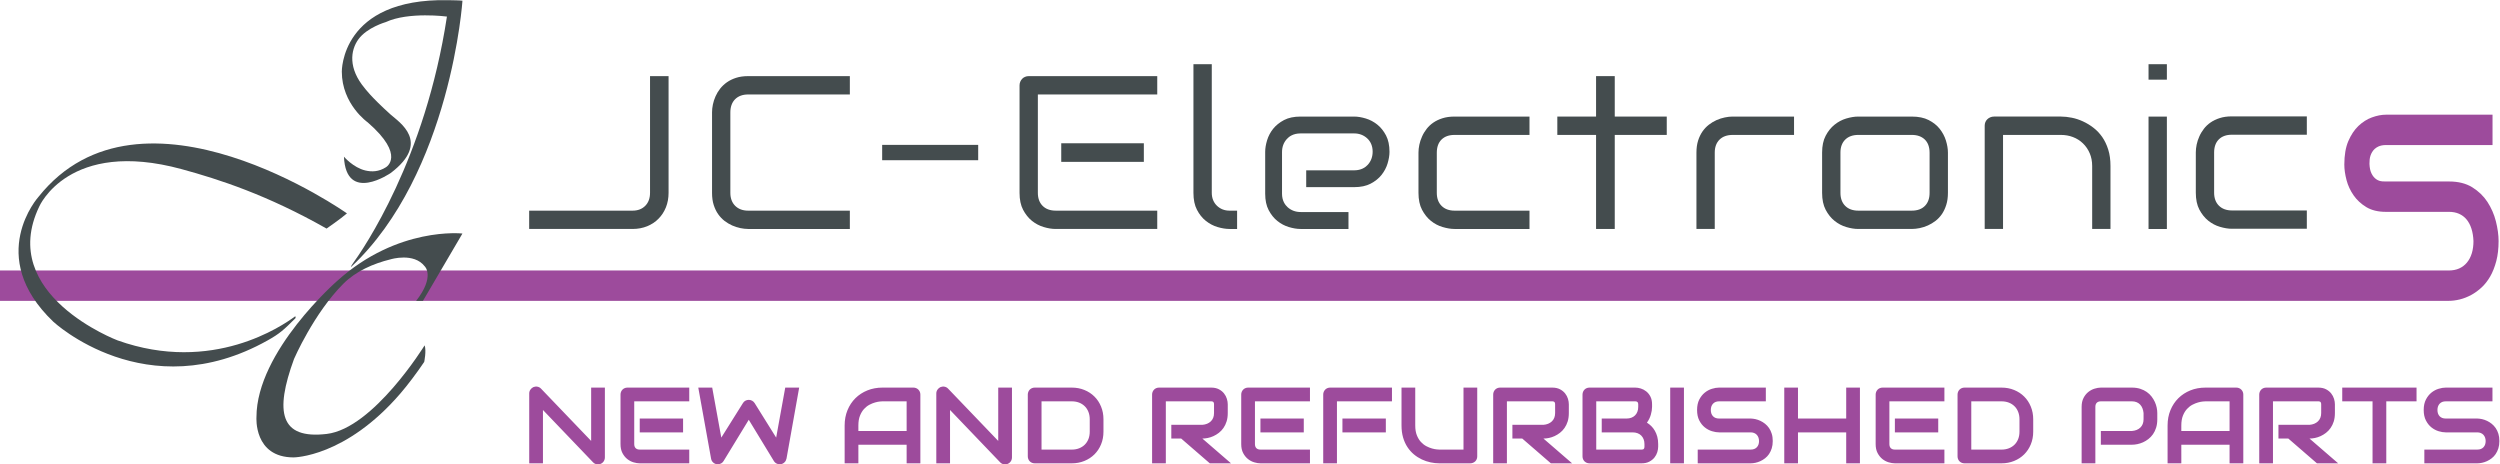 <?xml version="1.0" encoding="UTF-8" standalone="no"?>
<svg
   xmlns:dc="http://purl.org/dc/elements/1.1/"
   xmlns:cc="http://creativecommons.org/ns#"
   xmlns:rdf="http://www.w3.org/1999/02/22-rdf-syntax-ns#"
   xmlns:svg="http://www.w3.org/2000/svg"
   xmlns="http://www.w3.org/2000/svg"
   xmlns:sodipodi="http://sodipodi.sourceforge.net/DTD/sodipodi-0.dtd"
   xmlns:inkscape="http://www.inkscape.org/namespaces/inkscape"
   version="1.1"
   id="svg2"
   xml:space="preserve"
   width="1333.333"
   height="247.667"
   viewBox="0 0 1333.333 247.667"
   sodipodi:docname="JCE_Logo2021_fc_PaarsGrijs_pos.eps"><defs
     id="defs6" /><sodipodi:namedview
     pagecolor="#ffffff"
     bordercolor="#666666"
     borderopacity="1"
     objecttolerance="10"
     gridtolerance="10"
     guidetolerance="10"
     inkscape:pageopacity="0"
     inkscape:pageshadow="2"
     inkscape:window-width="640"
     inkscape:window-height="480"
     id="namedview4" /><g
     id="g10"
     inkscape:groupmode="layer"
     inkscape:label="ink_ext_XXXXXX"
     transform="matrix(1.333,0,0,-1.333,0,247.667)"><g
       id="g12"
       transform="scale(0.1)"><path
         d="m 2117.19,941.879 v 73.261 h 413.9 c 20.99,0 38.08,6.59 50.77,19.56 12.56,12.79 18.93,30.11 18.93,51.57 v 467.13 h 74.18 v -467.13 c 0,-20.77 -3.57,-40.27 -10.62,-57.94 -7.12,-17.56 -17.04,-32.873 -29.72,-45.553 -12.51,-12.793 -27.76,-22.832 -45.32,-30.058 -17.55,-7.172 -37.23,-10.84 -58.22,-10.84 h -413.9"
         style="fill:#444c4e;fill-opacity:1;fill-rule:nonzero;stroke:none"
         id="path14" /><path
         d="m 2993.18,941.879 c -9.41,0 -19.85,1.148 -30.92,3.437 -10.96,2.243 -21.97,5.797 -32.81,10.555 -10.73,4.762 -21.16,11.074 -30.98,18.59 -9.3,7.285 -17.78,16.234 -25.18,26.679 -7.35,10.38 -13.26,22.77 -17.79,36.82 -4.47,14 -6.65,30.24 -6.65,48.31 v 322.74 c 0,9.35 1.09,19.79 3.38,30.92 2.24,10.96 5.86,22.03 10.67,32.81 4.71,10.61 10.9,21 18.59,30.75 7.46,9.41 16.52,18.01 27.02,25.36 10.44,7.34 22.77,13.31 36.66,17.78 13.88,4.47 30.06,6.77 48.01,6.77 h 407.02 v -73.37 h -407.02 c -21.86,0 -39.29,-6.43 -52.03,-19.05 -12.62,-12.73 -19.05,-30.46 -19.05,-52.94 v -321.77 c 0,-21.52 6.49,-38.96 19.28,-51.8 12.91,-12.74 30.24,-19.33 51.8,-19.33 h 407.02 v -73.261 h -407.02"
         style="fill:#444c4e;fill-opacity:1;fill-rule:nonzero;stroke:none"
         id="path16" /><path
         d="m 3529.56,1216.95 h 384.17 v 61.38 h -384.17 v -61.38"
         style="fill:#444c4e;fill-opacity:1;fill-rule:nonzero;stroke:none"
         id="path18" /><path
         d="m 4223.14,941.902 c -14.29,0 -30.24,2.528 -47.56,7.746 -16.69,4.997 -32.35,13.2 -46.58,24.555 -14.11,11.301 -26.1,26.217 -35.68,44.577 -9.41,17.83 -14.11,40.56 -14.11,67.46 v 429.96 c 0,5.33 0.92,10.09 2.81,14.57 1.89,4.7 4.53,8.66 7.92,12.11 3.09,3.32 6.88,5.79 11.35,7.62 4.59,1.95 9.47,2.87 14.97,2.87 h 513.89 v -73.31 h -477.68 v -393.82 c 0,-21.8 6.42,-39.3 19.1,-51.97 12.67,-12.68 30.29,-19.11 52.49,-19.11 h 406.09 v -73.258 z m 22.89,342.768 h 330.49 v -74.23 h -330.49 v 74.23"
         style="fill:#444c4e;fill-opacity:1;fill-rule:nonzero;stroke:none"
         id="path20" /><path
         d="m 4919.42,941.879 c -14.86,0 -31.1,2.637 -48.2,7.742 -16.51,4.934 -32.29,13.254 -46.68,24.668 -14.17,11.184 -26.11,26.161 -35.52,44.401 -9.35,17.78 -14.05,40.56 -14.05,67.58 v 514.75 h 73.36 v -514.75 c 0,-20.88 7.29,-38.78 20.89,-51.69 13.54,-12.85 30.34,-19.44 50.2,-19.44 h 30.22 v -73.261 h -30.22"
         style="fill:#444c4e;fill-opacity:1;fill-rule:nonzero;stroke:none"
         id="path22" /><path
         d="m 5203.18,941.879 c -14.23,0 -29.89,2.637 -46.76,7.742 -16.23,4.875 -31.54,13.024 -45.55,24.152 -13.77,10.899 -25.52,25.641 -34.99,43.597 -9.24,17.56 -13.88,39.58 -13.88,65.68 v 167.29 c 0,14.17 2.58,29.88 7.74,46.75 4.99,16.23 13.03,31.61 24.15,45.61 11.02,13.71 25.65,25.52 43.6,34.99 17.49,9.17 39.64,13.88 65.69,13.88 h 214.95 c 14.17,0 29.88,-2.64 46.81,-7.8 16.18,-4.88 31.55,-13.08 45.49,-24.15 13.76,-10.96 25.59,-25.59 35.05,-43.6 9.18,-17.5 13.88,-39.59 13.88,-65.68 0,-14.11 -2.64,-29.84 -7.74,-46.7 -4.88,-16.24 -13.14,-31.61 -24.15,-45.61 -11.02,-13.76 -25.65,-25.53 -43.66,-34.94 -17.5,-9.17 -39.58,-13.88 -65.68,-13.88 h -192 v 67.29 h 192 c 28.62,0 45.55,12.34 54.73,22.61 12.67,14.11 19.1,31.72 19.1,52.2 0,21.97 -7.75,40.61 -22.55,53.81 -14.28,12.68 -31.49,19.04 -51.28,19.04 h -214.95 c -28.57,0 -45.49,-12.21 -54.73,-22.6 -12.67,-14.11 -19.1,-31.67 -19.1,-52.14 v -166.37 c 0,-28.28 12.28,-45.03 22.6,-54.26 14.11,-12.68 31.73,-19.16 52.15,-19.16 h 191.14 v -67.751 h -192.06"
         style="fill:#444c4e;fill-opacity:1;fill-rule:nonzero;stroke:none"
         id="path24" /><path
         d="m 5819.25,941.879 c -14.23,0 -30.17,2.637 -47.5,7.797 -16.69,4.879 -32.35,13.14 -46.58,24.5 -14.11,11.297 -26.09,26.274 -35.67,44.574 -9.42,17.84 -14.17,40.55 -14.17,67.52 v 161.37 c 0,9.69 1.14,20.07 3.43,31.09 2.3,10.84 5.85,21.86 10.74,32.64 4.59,10.73 10.89,21.06 18.4,30.81 7.29,9.41 16.13,17.84 26.51,25.01 10.5,7.29 22.95,13.2 36.82,17.61 13.89,4.48 30.07,6.77 48.02,6.77 h 300.26 v -73.43 h -300.26 c -21.68,0 -39,-6.14 -51.57,-18.41 -12.68,-12.39 -19.04,-30.18 -19.04,-53.07 v -160.39 c 0,-21.8 6.42,-39.36 19.1,-51.97 12.67,-12.69 30.23,-19.16 52.49,-19.16 h 299.28 v -73.261 h -300.26"
         style="fill:#444c4e;fill-opacity:1;fill-rule:nonzero;stroke:none"
         id="path26" /><path
         d="m 6385.86,941.879 v 376.261 h -155 v 73.43 h 155 v 161.83 h 74.75 v -161.83 h 208.07 v -73.43 H 6460.61 V 941.879 h -74.75"
         style="fill:#444c4e;fill-opacity:1;fill-rule:nonzero;stroke:none"
         id="path28" /><path
         d="m 6787.46,941.879 v 305.761 c 0,17.95 2.29,34.13 6.7,48.01 4.42,13.89 10.5,26.16 17.73,36.66 7.34,10.39 15.89,19.39 25.3,26.67 9.81,7.52 20.13,13.77 30.8,18.54 10.78,4.75 21.92,8.32 32.93,10.55 11.14,2.36 21.57,3.5 30.86,3.5 h 246.16 v -73.43 h -245.18 c -22.37,0 -40.1,-6.19 -52.78,-18.64 -12.73,-12.51 -19.27,-29.95 -19.27,-51.86 V 941.879 h -73.25"
         style="fill:#444c4e;fill-opacity:1;fill-rule:nonzero;stroke:none"
         id="path30" /><path
         d="m 7434.19,941.914 c -14.17,0 -30.17,2.578 -47.5,7.742 -16.7,4.934 -32.29,13.196 -46.46,24.551 -14.17,11.305 -26.22,26.223 -35.8,44.573 -9.35,17.85 -14.17,40.5 -14.17,67.46 v 161.38 c 0,26.67 4.82,49.22 14.17,67.06 9.58,18.3 21.63,33.21 35.8,44.51 14.17,11.36 29.76,19.62 46.46,24.61 17.39,5.11 33.33,7.75 47.5,7.75 h 215 c 26.74,0 49.46,-4.71 67.47,-13.94 18.41,-9.47 33.22,-21.34 44.29,-35.34 11.24,-14.4 19.62,-30.06 24.72,-46.75 5.28,-17.33 7.98,-33.39 7.98,-47.9 v -161.38 c 0,-18.01 -2.3,-34.24 -6.77,-48.24 -4.47,-14.17 -10.44,-26.62 -17.62,-37.06 -7.22,-10.327 -15.54,-19.217 -24.89,-26.444 -9.86,-7.516 -20.14,-13.828 -30.92,-18.59 -10.85,-4.816 -21.91,-8.312 -32.81,-10.609 -11.13,-2.293 -21.69,-3.383 -31.45,-3.383 z m 0.98,376.266 c -22.03,0 -39.65,-6.26 -52.32,-18.71 -12.74,-12.5 -19.22,-29.94 -19.22,-51.85 v -161.38 c 0,-21.79 6.36,-39.29 19.05,-51.97 12.68,-12.68 30.28,-19.1 52.49,-19.1 h 214.02 c 22.67,0 40.34,6.6 52.79,19.44 12.21,12.62 18.3,30.01 18.3,51.63 v 160.46 c 0,22.89 -6.49,40.84 -19.34,53.18 -12.73,12.16 -30.06,18.3 -51.75,18.3 h -214.02"
         style="fill:#444c4e;fill-opacity:1;fill-rule:nonzero;stroke:none"
         id="path32" /><path
         d="M 8370.78,941.879 V 1194 c 0,18.64 -3.33,35.8 -9.93,51 -6.54,15.09 -15.54,28.34 -26.9,39.24 -11.3,11.07 -24.84,19.56 -40.04,25.35 -14.92,5.74 -31.21,8.55 -48.3,8.55 H 8014.14 V 941.879 h -73.37 v 413.441 c 0,5.16 0.96,9.81 2.74,14.16 1.89,4.42 4.42,8.09 7.75,11.31 3.44,3.38 7.4,5.96 12.16,7.91 4.47,1.89 9.24,2.87 14.51,2.87 h 268.6 c 13.3,0 27.81,-1.61 42.96,-4.65 14.86,-2.92 29.83,-7.91 44.4,-14.63 14.75,-6.76 29.02,-15.37 42.28,-25.69 12.97,-9.99 24.66,-22.38 34.76,-36.72 9.98,-14.4 18.13,-31.32 24.09,-50.37 6.09,-19.04 9.02,-41.13 9.02,-65.51 V 941.879 h -73.26"
         style="fill:#444c4e;fill-opacity:1;fill-rule:nonzero;stroke:none"
         id="path34" /><path
         d="m 8596.3,1391.51 h 73.37 V 941.82 h -73.37 z m 0,209.51 h 73.37 v -61.91 h -73.37 v 61.91"
         style="fill:#444c4e;fill-opacity:1;fill-rule:nonzero;stroke:none"
         id="path36" /><path
         d="m 8929.36,942.672 c -14.23,0 -30.23,2.641 -47.5,7.801 -16.75,4.879 -32.35,13.14 -46.58,24.496 -14.06,11.301 -26.1,26.271 -35.73,44.571 -9.36,17.84 -14.12,40.56 -14.12,67.52 v 161.37 c 0,9.7 1.15,20.08 3.38,31.09 2.3,10.84 5.85,21.86 10.74,32.65 4.64,10.72 10.95,21.05 18.46,30.8 7.17,9.41 16.13,17.84 26.56,25.01 10.39,7.29 22.9,13.2 36.77,17.61 13.89,4.48 30.01,6.77 48.02,6.77 h 300.25 v -73.43 h -300.25 c -21.68,0 -39.06,-6.13 -51.57,-18.41 -12.68,-12.39 -19.1,-30.17 -19.1,-53.06 v -160.4 c 0,-21.8 6.42,-39.35 19.16,-51.97 12.67,-12.68 30.23,-19.16 52.43,-19.16 h 299.33 v -73.258 h -300.25"
         style="fill:#444c4e;fill-opacity:1;fill-rule:nonzero;stroke:none"
         id="path38" /><path
         d="M 0.004,654.328 V 775.891 L 9797.67,775.77 c 30.69,0 55.07,10.621 72.51,31.609 17.32,20.941 26.16,49.91 26.16,86.047 -2.98,75.094 -38.48,116.914 -97.46,116.914 h -253.33 c -30.87,0 -57.02,6.43 -77.67,18.82 -21.18,12.79 -38.32,28.74 -51.12,47.32 -13.13,18.82 -22.6,39.3 -28.22,60.7 -5.91,22.54 -8.89,43.43 -8.89,62.24 0,37.69 5.39,69.18 15.89,93.68 10.84,25.18 24.49,45.72 40.62,61.04 16.51,15.6 34.53,27.07 53.75,34.01 20.02,7.29 38.72,10.9 55.64,10.9 h 427.09 v -121.39 h -425.83 c -12.45,0 -22.66,-2 -31.2,-6.02 -10.45,-4.87 -18.77,-12.27 -24.62,-21.97 -5.61,-9.23 -8.94,-19.45 -10.04,-30.29 -0.52,-5.79 -0.74,-11.47 -0.74,-16.86 0.68,-16.29 3.15,-27.82 7.68,-37.52 5.17,-11.13 12.17,-19.45 20.72,-25.01 6.82,-4.48 14.91,-7.17 23.63,-7.69 4.53,-0.4 8.95,-0.46 13.31,-0.46 h 253.33 c 36.71,0 67.75,-7.8 92.53,-23.11 25.13,-15.67 45.55,-35.29 60.69,-58.52 15.43,-23.69 26.91,-49.8 33.9,-77.499 7.24,-28.629 10.85,-55.359 10.85,-79.285 0,-29.828 -3.1,-56.735 -9.18,-79.965 -6.14,-23.352 -14.29,-44 -24.15,-61.27 -9.93,-17.152 -21.4,-31.89 -34.31,-43.941 -13.31,-12.391 -27.54,-22.77 -42.16,-30.578 -14.92,-8.031 -30.06,-13.942 -45.15,-17.672 -15.26,-3.719 -29.66,-5.672 -43.02,-5.672 H 0.004"
         style="fill:#9d4b9c;fill-opacity:1;fill-rule:nonzero;stroke:none"
         id="path40" /><path
         d="m 1388.17,1004.18 c 0,0 -822.568,582.27 -1233.772,66.72 0,0 -214.832,-238.13 58.625,-499.841 0,0 371.797,-347.52 857.797,-75.028 48.13,26.957 64.99,42.34 111.52,89.09 0,0 2.01,9.75 -2.87,6.199 -48.25,-35.57 -329.161,-230.73 -708.868,-95.289 0,0 -483.352,182.528 -313.508,535.739 0,0 118.058,272.49 569.758,149.44 150.3,-40.96 342.598,-103.32 579.748,-237.784 0,0 56.1,38.668 81.57,60.754"
         style="fill:#444c4e;fill-opacity:1;fill-rule:nonzero;stroke:none"
         id="path42" /><path
         d="m 1376.11,1231.09 c 0,0 37.12,-43.82 85.82,-55.24 25,-5.87 53.52,-5.51 81.86,12.79 0,0 81.18,45.89 -72.22,179.44 0,0 -103.95,72.4 -103.95,203.19 0,0 -5.11,294.29 425.02,286.03 20.31,-0.4 46.36,-0.69 57.55,-2.18 1.08,9.24 -44.52,-690.63 -446.14,-1065.921 0,0 0.69,4.653 5.62,11.531 46.29,63.907 291.65,420.32 378.5,990.95 0,0 -152.94,20.3 -244.67,-22.09 0,0 -75.19,-21.4 -109.62,-69.02 -31.89,-44.22 -41.13,-116.22 25.19,-195.27 0,0 24.5,-34.26 103.94,-105.78 33.46,-30.13 162.75,-109.97 0.86,-233.37 0,0 -179.27,-124.71 -187.76,64.94"
         style="fill:#444c4e;fill-opacity:1;fill-rule:nonzero;stroke:none"
         id="path44" /><path
         d="m 1850.21,923.605 c 0,0 -258.32,29.489 -501.27,-189.656 0,0 -322.85,-281.66 -322.85,-544.91 0,0 -11.88,-161.148 148.69,-161.148 0,0 207.32,0.121 427.32,255.968 28.85,33.5 65.45,81.86 95.17,126.102 0,0 9.35,44.617 1.66,66.25 0,0 -204.74,-332.27 -391.63,-354.41 -186.91,-22.082 -208.99,86.57 -130.86,300.078 0,0 78.77,182.082 197.51,301.062 49.39,49.45 118.69,80.321 189.08,97.579 0,0 92.93,28.402 136.59,-28.508 0,0 41.82,-39.582 -34.65,-137.852 h 27.19 l 158.05,269.445"
         style="fill:#444c4e;fill-opacity:1;fill-rule:nonzero;stroke:none"
         id="path46" /><path
         d="m 2420.13,307.172 h -54.95 V 93.828 L 2164.52,303.129 c -3.92,4.101 -8.65,6.691 -14.17,7.723 -5.48,1.097 -10.83,0.519 -16.02,-1.551 -4.95,-2.25 -8.98,-5.699 -12.15,-10.25 -3.17,-4.61 -4.78,-9.68 -4.78,-15.332 V 4.199 h 54.95 V 217.602 L 2373.01,8.07 c 2.71,-2.832 5.76,-4.898 9.22,-6.172 C 2385.69,0.629 2389.09,0 2392.48,0 c 3.8,0 7.38,0.691 10.78,2.129 3.34,1.383 6.28,3.34 8.75,5.82 2.48,2.422 4.43,5.352 5.88,8.75 1.49,3.402 2.24,7.031 2.24,11 z M 2733,183.391 H 2559.57 V 128.039 H 2733 Z m 24.71,-124.243 h -197.74 c -7.31,0 -12.9,1.902 -16.69,5.703 -3.81,3.809 -5.71,9.277 -5.71,16.477 V 252.219 h 220.14 v 54.953 h -247.38 c -3.92,0 -7.6,-0.703 -11,-2.141 -3.35,-1.383 -6.28,-3.34 -8.76,-5.871 -2.48,-2.539 -4.37,-5.531 -5.82,-8.871 -1.38,-3.398 -2.07,-6.969 -2.07,-10.769 V 81.328 c 0,-14.226 2.54,-26.207 7.66,-36 5.18,-9.789 11.58,-17.738 19.23,-23.906 7.73,-6.102 16.02,-10.48 25.06,-13.184 8.99,-2.656 17.34,-4.039 24.94,-4.039 h 198.14 z m 384.05,248.024 -36.34,-200.043 -86.16,138.121 c -2.71,4.09 -6.11,7.262 -10.14,9.5 -4.09,2.25 -8.52,3.398 -13.31,3.398 -4.83,0 -9.27,-1.148 -13.41,-3.398 -4.21,-2.238 -7.43,-5.41 -9.86,-9.5 l -86.62,-138.121 -36.35,200.043 h -55.75 l 51.15,-283.902 c 1.09,-6.801 4.2,-12.27 9.27,-16.469 5.07,-4.27 10.94,-6.402 17.57,-6.402 4.78,0 9.21,1.16 13.36,3.402 4.21,2.25 7.43,5.418 9.85,9.5 L 2995.81,178.5 3096.32,13.301 c 3,-4.781 7.03,-8.289 12.15,-10.539 5.13,-2.242 10.61,-2.871 16.36,-1.902 5.64,1.102 10.43,3.75 14.4,7.84 3.92,4.031 6.46,8.93 7.6,14.57 l 50.69,283.902 z m 540.62,-27.652 c 0,3.8 -0.75,7.371 -2.13,10.769 -1.45,3.34 -3.4,6.332 -5.94,8.871 -2.53,2.531 -5.47,4.488 -8.87,5.871 -3.39,1.438 -6.97,2.141 -10.77,2.141 h -123.78 c -21.82,0 -41.98,-3.75 -60.42,-11.172 -18.48,-7.5 -34.44,-17.918 -47.98,-31.281 -13.47,-13.418 -24.07,-29.379 -31.68,-47.981 -7.59,-18.609 -11.39,-38.937 -11.39,-61.047 V 4.199 h 54.94 V 78.621 h 193.07 V 4.199 h 54.95 z M 3434.36,155.691 c 0,15.368 2.13,28.45 6.45,39.219 4.26,10.77 9.74,19.762 16.36,26.899 6.62,7.203 13.88,12.839 21.77,16.929 7.83,4.09 15.38,7.082 22.46,9.043 7.15,2.02 13.37,3.231 18.84,3.75 5.41,0.457 8.92,0.688 10.65,0.688 h 96.54 V 133.512 h -193.07 z m 614.51,151.481 h -54.95 V 93.828 L 3793.25,303.129 c -3.92,4.101 -8.64,6.691 -14.17,7.723 -5.47,1.097 -10.82,0.519 -16.01,-1.551 -4.95,-2.25 -8.98,-5.699 -12.16,-10.25 -3.16,-4.61 -4.77,-9.68 -4.77,-15.332 V 4.199 h 54.95 V 217.602 L 4001.75,8.07 c 2.71,-2.832 5.76,-4.898 9.22,-6.172 C 4014.43,0.629 4017.83,0 4021.22,0 c 3.8,0 7.37,0.691 10.78,2.129 3.34,1.383 6.27,3.34 8.75,5.82 2.48,2.422 4.43,5.352 5.92,8.75 1.45,3.402 2.2,7.031 2.2,11 z m 366.09,-126.781 c 0,18.32 -3.17,35.25 -9.62,50.808 -6.4,15.61 -15.21,28.973 -26.5,40.141 -11.29,11.23 -24.65,19.988 -40.14,26.332 -15.49,6.328 -32.32,9.5 -50.45,9.5 h -148.32 c -3.98,0 -7.6,-0.703 -11,-2.141 -3.4,-1.383 -6.28,-3.34 -8.76,-5.871 -2.47,-2.539 -4.43,-5.531 -5.81,-8.871 -1.39,-3.398 -2.14,-6.969 -2.14,-10.769 V 31.91 c 0,-3.981 0.75,-7.602 2.14,-11 1.38,-3.34 3.34,-6.281 5.81,-8.762 2.48,-2.469 5.36,-4.367 8.76,-5.809 3.4,-1.379 7.02,-2.141 11,-2.141 h 148.32 c 18.13,0 34.96,3.23 50.45,9.562 15.49,6.34 28.85,15.098 40.14,26.27 11.29,11.23 20.1,24.527 26.5,40.027 6.45,15.5 9.62,32.48 9.62,50.921 z m -54.9,-49.411 c 0,-10.832 -1.73,-20.679 -5.18,-29.492 -3.45,-8.758 -8.35,-16.308 -14.68,-22.578 -6.34,-6.281 -13.95,-11.121 -22.7,-14.578 -8.81,-3.453 -18.6,-5.184 -29.25,-5.184 H 4167.17 V 252.219 h 121.08 c 10.65,0 20.44,-1.731 29.25,-5.129 8.75,-3.449 16.36,-8.352 22.7,-14.629 6.33,-6.223 11.23,-13.82 14.68,-22.691 3.45,-8.872 5.18,-18.661 5.18,-29.379 z m 552.19,109.43 c 0,6.738 -1.15,14 -3.52,21.77 -2.3,7.718 -6.1,14.98 -11.39,21.66 -5.25,6.68 -12.1,12.211 -20.57,16.648 -8.46,4.434 -18.84,6.684 -31.04,6.684 h -208.51 c -3.97,0 -7.6,-0.703 -11,-2.141 -3.39,-1.383 -6.33,-3.34 -8.75,-5.871 -2.48,-2.539 -4.44,-5.531 -5.82,-8.871 -1.44,-3.398 -2.13,-6.969 -2.13,-10.769 V 4.199 h 54.95 V 252.219 h 181.26 c 1.09,0 2.36,-0.059 3.68,-0.18 1.33,-0.168 2.6,-0.629 3.81,-1.379 1.21,-0.801 2.18,-1.949 2.94,-3.57 0.8,-1.668 1.14,-4.031 1.14,-7.078 V 205.34 c 0,-7.211 -1.09,-13.539 -3.34,-19.129 -2.25,-5.531 -5.47,-10.313 -9.62,-14.223 -4.14,-3.976 -9.09,-7.09 -14.79,-9.449 -5.71,-2.309 -11.99,-3.738 -18.9,-4.32 h -124.24 v -54.891 h 39.51 l 114.5,-99.129 h 84.91 L 4810.65,103.328 c 6.74,0 13.93,0.75 21.66,2.301 7.66,1.562 15.26,4.043 22.8,7.492 7.55,3.457 14.75,7.84 21.66,13.188 6.92,5.363 12.96,11.812 18.26,19.351 5.3,7.551 9.45,16.25 12.55,26.102 3.12,9.847 4.67,21.019 4.67,33.578 z m 304.17,-57.019 H 5043 v -55.352 h 173.42 z m 24.77,-124.243 h -197.73 c -7.37,0 -12.9,1.902 -16.71,5.703 -3.8,3.809 -5.7,9.277 -5.7,16.477 V 252.219 h 220.14 v 54.953 h -247.38 c -3.97,0 -7.6,-0.703 -11,-2.141 -3.4,-1.383 -6.28,-3.34 -8.75,-5.871 -2.48,-2.539 -4.44,-5.531 -5.82,-8.871 -1.44,-3.398 -2.13,-6.969 -2.13,-10.769 V 81.328 c 0,-14.226 2.59,-26.207 7.71,-36 5.13,-9.789 11.58,-17.738 19.24,-23.906 7.66,-6.102 16.02,-10.48 25,-13.184 9.04,-2.656 17.33,-4.039 24.94,-4.039 h 198.19 z m 303.54,124.243 h -173.66 v -55.352 h 173.66 z m 24.53,123.781 h -247.38 c -3.98,0 -7.6,-0.703 -11,-2.141 -3.4,-1.383 -6.33,-3.34 -8.76,-5.871 -2.47,-2.539 -4.43,-5.531 -5.81,-8.871 -1.44,-3.398 -2.13,-6.969 -2.13,-10.769 V 4.199 h 54.95 V 252.219 h 220.13 z m 341.15,0 h -54.95 V 59.148 h -96.53 c -1.67,0 -5.23,0.231 -10.65,0.75 -5.41,0.461 -11.69,1.73 -18.78,3.691 -7.14,1.961 -14.63,5.012 -22.52,9.102 -7.89,4.09 -15.15,9.73 -21.77,16.867 -6.62,7.203 -12.1,16.132 -16.36,26.851 -4.31,10.711 -6.45,23.781 -6.45,39.281 v 151.481 h -54.94 V 155.691 c 0,-17.75 2.12,-33.82 6.32,-48.269 4.27,-14.461 10.09,-27.25 17.45,-38.422 7.38,-11.23 16.02,-20.91 25.87,-29.078 9.85,-8.184 20.39,-14.871 31.62,-20.172 11.18,-5.289 22.75,-9.148 34.73,-11.68 11.98,-2.602 23.79,-3.871 35.48,-3.871 h 123.78 c 3.8,0 7.43,0.762 10.83,2.141 3.34,1.441 6.34,3.34 8.87,5.809 2.54,2.481 4.49,5.422 5.88,8.762 1.43,3.398 2.12,7.019 2.12,11 z m 366.5,-66.762 c 0,6.738 -1.15,14 -3.46,21.77 -2.3,7.718 -6.1,14.98 -11.4,21.66 -5.31,6.68 -12.15,12.211 -20.62,16.648 -8.42,4.434 -18.78,6.684 -31.04,6.684 h -208.51 c -3.92,0 -7.61,-0.703 -11.01,-2.141 -3.34,-1.383 -6.27,-3.34 -8.75,-5.871 -2.48,-2.539 -4.37,-5.531 -5.82,-8.871 -1.37,-3.398 -2.07,-6.969 -2.07,-10.769 V 4.199 h 54.9 V 252.219 h 181.26 c 1.14,0 2.35,-0.059 3.68,-0.18 1.32,-0.168 2.58,-0.629 3.8,-1.379 1.21,-0.801 2.18,-1.949 2.99,-3.57 0.76,-1.668 1.16,-4.031 1.16,-7.078 V 205.34 c 0,-7.211 -1.16,-13.539 -3.4,-19.129 -2.25,-5.531 -5.47,-10.313 -9.62,-14.223 -4.15,-3.976 -9.04,-7.09 -14.81,-9.449 -5.7,-2.309 -11.98,-3.738 -18.88,-4.32 h -124.18 v -54.891 h 39.45 l 114.5,-99.129 h 84.95 L 6175.31,103.328 c 6.79,0 13.99,0.75 21.65,2.301 7.66,1.562 15.26,4.043 22.81,7.492 7.55,3.457 14.75,7.84 21.66,13.188 6.9,5.363 13.02,11.812 18.25,19.351 5.3,7.551 9.5,16.25 12.62,26.102 3.05,9.847 4.61,21.019 4.61,33.578 z M 6634.35,81.328 c 0,10.711 -1.2,20.504 -3.56,29.371 -2.43,8.871 -5.65,16.821 -9.74,23.84 -4.09,7.09 -8.81,13.262 -14.23,18.609 -5.47,5.364 -11.23,9.961 -17.45,13.774 7.2,9.957 12.38,20.558 15.61,31.789 3.29,11.18 4.9,21.66 4.9,31.328 v 10.371 c 0,12.27 -2.25,22.578 -6.68,31.039 -4.44,8.473 -9.97,15.332 -16.71,20.621 -6.68,5.25 -13.88,9.11 -21.65,11.532 -7.73,2.359 -14.98,3.57 -21.72,3.57 h -183.79 c -3.97,0 -7.61,-0.703 -11.01,-2.141 -3.39,-1.383 -6.27,-3.34 -8.75,-5.871 -2.48,-2.539 -4.43,-5.531 -5.82,-8.871 -1.38,-3.398 -2.12,-6.969 -2.12,-10.769 V 31.91 c 0,-3.981 0.74,-7.602 2.12,-11 1.39,-3.34 3.34,-6.281 5.82,-8.762 2.48,-2.469 5.36,-4.367 8.75,-5.809 3.4,-1.379 7.04,-2.141 11.01,-2.141 h 208.5 c 12.27,0 22.57,2.25 31.04,6.691 8.47,4.43 15.32,9.961 20.63,16.578 5.24,6.633 9.04,13.832 11.4,21.551 2.31,7.711 3.45,14.969 3.45,21.77 z m -54.88,-10.137 c 0,-2.941 -0.46,-5.301 -1.27,-6.973 -0.86,-1.668 -1.85,-2.879 -3,-3.57 -1.09,-0.688 -2.35,-1.148 -3.8,-1.27 -1.38,-0.168 -2.59,-0.231 -3.57,-0.231 H 6386.57 V 252.219 h 156.55 c 7.61,0 11.41,-3.918 11.41,-11.809 v -10.371 c 0,-7.141 -1.1,-13.59 -3.29,-19.289 -2.18,-5.699 -5.3,-10.602 -9.39,-14.691 -4.08,-4.09 -9.04,-7.258 -14.79,-9.387 -5.77,-2.184 -12.28,-3.281 -19.42,-3.281 h -99.12 v -55.352 h 123.83 c 7.15,0 13.65,-1.098 19.41,-3.289 5.76,-2.18 10.71,-5.289 14.81,-9.379 4.08,-4.09 7.25,-8.992 9.5,-14.691 2.24,-5.699 3.4,-12.149 3.4,-19.352 z M 6737.46,307.172 H 6682.5 V 4.199 h 54.96 z m 351.28,-184.66 c -2.65,8.636 -6.27,16.238 -10.83,22.859 -4.6,6.57 -9.85,12.277 -15.78,17 -5.88,4.719 -12.16,8.629 -18.66,11.688 -6.57,3.113 -13.13,5.41 -19.75,6.91 -6.63,1.441 -12.91,2.25 -18.84,2.422 h -0.4 -126.31 c -10.43,0 -18.55,3.05 -24.43,9.16 -5.82,6.16 -8.76,14.508 -8.76,25.051 0,10.429 2.94,18.777 8.76,25.109 5.88,6.34 14,9.508 24.43,9.508 h 186.95 v 54.953 h -186.95 c -8.88,0 -18.5,-1.613 -28.74,-4.781 -10.31,-3.172 -19.82,-8.301 -28.63,-15.379 -8.81,-7.141 -16.13,-16.364 -22.01,-27.711 -5.82,-11.34 -8.75,-25.223 -8.75,-41.699 0,-16.473 2.93,-30.411 8.75,-41.813 5.88,-11.41 13.2,-20.68 22.01,-27.707 8.81,-7.031 18.32,-12.152 28.63,-15.32 10.24,-3.172 19.86,-4.723 28.74,-4.723 h 126.31 c 5.07,0 9.67,-0.859 13.82,-2.527 4.15,-1.731 7.66,-4.09 10.6,-7.211 2.88,-3.11 5.07,-6.731 6.62,-11 1.55,-4.199 2.37,-8.871 2.37,-13.942 0,-10.418 -2.94,-18.711 -8.82,-24.93 -5.81,-6.168 -14.06,-9.281 -24.59,-9.281 H 6792.57 V 4.199 h 211.91 c 5.92,0 12.2,0.762 18.88,2.141 6.69,1.441 13.31,3.621 19.76,6.559 6.51,2.941 12.73,6.742 18.84,11.41 6.04,4.66 11.29,10.25 15.84,16.871 4.49,6.629 8.12,14.289 10.89,22.93 2.7,8.691 4.08,18.43 4.08,29.25 0,10.891 -1.32,20.571 -4.03,29.153 m 105,184.66 h -54.89 V 4.199 h 54.89 V 128.039 h 192.9 V 4.199 h 54.95 V 307.172 h -54.95 V 183.391 h -192.9 z m 561.12,-123.781 h -173.43 v -55.352 h 173.43 z m 24.7,-124.243 h -197.73 c -7.31,0 -12.9,1.902 -16.7,5.703 -3.81,3.809 -5.7,9.277 -5.7,16.477 V 252.219 h 220.13 v 54.953 h -247.38 c -3.97,0 -7.6,-0.703 -10.99,-2.141 -3.35,-1.383 -6.28,-3.34 -8.76,-5.871 -2.48,-2.539 -4.38,-5.531 -5.82,-8.871 -1.38,-3.398 -2.13,-6.969 -2.13,-10.769 V 81.328 c 0,-14.226 2.59,-26.207 7.71,-36 5.19,-9.789 11.58,-17.738 19.24,-23.906 7.67,-6.102 16.02,-10.48 25.06,-13.184 8.98,-2.656 17.33,-4.039 24.94,-4.039 h 198.13 z m 355.32,121.243 c 0,18.32 -3.23,35.25 -9.62,50.808 -6.39,15.61 -15.26,28.973 -26.5,40.141 -11.29,11.23 -24.64,19.988 -40.14,26.332 -15.49,6.328 -32.31,9.5 -50.51,9.5 h -148.25 c -3.98,0 -7.61,-0.703 -11.01,-2.141 -3.4,-1.383 -6.34,-3.34 -8.75,-5.871 -2.48,-2.539 -4.44,-5.531 -5.82,-8.871 -1.44,-3.398 -2.13,-6.969 -2.13,-10.769 V 31.91 c 0,-3.981 0.69,-7.602 2.13,-11 1.38,-3.34 3.34,-6.281 5.82,-8.762 2.41,-2.469 5.35,-4.367 8.75,-5.809 3.4,-1.379 7.03,-2.141 11.01,-2.141 h 148.25 c 18.2,0 35.02,3.23 50.51,9.562 15.5,6.34 28.85,15.098 40.14,26.27 11.24,11.23 20.11,24.527 26.5,40.027 6.39,15.5 9.62,32.48 9.62,50.921 z m -54.94,-49.411 c 0,-10.832 -1.73,-20.679 -5.19,-29.492 -3.4,-8.758 -8.29,-16.308 -14.63,-22.578 -6.34,-6.281 -13.93,-11.121 -22.75,-14.578 -8.81,-3.453 -18.55,-5.184 -29.26,-5.184 H 7887.09 V 252.219 h 121.02 c 10.71,0 20.45,-1.731 29.26,-5.129 8.82,-3.449 16.41,-8.352 22.75,-14.629 6.34,-6.223 11.23,-13.82 14.63,-22.691 3.46,-8.872 5.19,-18.661 5.19,-29.379 z m 551.37,74.36 c 0,6.789 -0.75,13.992 -2.3,21.648 -1.55,7.66 -4.09,15.262 -7.49,22.813 -3.46,7.539 -7.83,14.738 -13.13,21.648 -5.3,6.922 -11.7,13.02 -19.24,18.27 -7.49,5.293 -16.19,9.5 -26.09,12.672 -9.85,3.168 -20.97,4.781 -33.35,4.781 h -124.24 c -7.59,0 -15.9,-1.383 -24.94,-4.152 -8.98,-2.711 -17.33,-7.141 -24.99,-13.192 -7.66,-6.047 -14.11,-14 -19.24,-23.84 -5.12,-9.847 -7.72,-21.84 -7.72,-35.949 V 4.199 h 54.95 V 230.039 c 0,7.211 1.9,12.672 5.7,16.481 3.8,3.8 9.33,5.699 16.7,5.699 h 123.78 c 7.2,0 13.54,-1.149 19.01,-3.457 5.47,-2.301 10.19,-5.532 14.05,-9.621 3.87,-4.09 6.91,-9.039 9.16,-14.801 2.3,-5.762 3.75,-12.09 4.43,-19 v -24.949 c 0,-7.02 -1.09,-13.301 -3.34,-18.891 -2.24,-5.578 -5.41,-10.301 -9.5,-14.23 -4.09,-3.969 -8.98,-7.079 -14.69,-9.442 -5.7,-2.297 -12.09,-3.738 -19.12,-4.316 H 8405.47 V 78.621 h 124.24 c 6.74,0 14,0.75 21.66,2.301 7.66,1.559 15.27,4.039 22.8,7.367 7.55,3.402 14.75,7.781 21.66,13.141 6.92,5.359 12.96,11.75 18.27,19.289 5.29,7.551 9.5,16.25 12.54,26.101 3.12,9.84 4.67,21.071 4.67,33.571 z m 344.14,74.18 c 0,3.8 -0.68,7.371 -2.13,10.769 -1.37,3.34 -3.39,6.332 -5.92,8.871 -2.54,2.531 -5.48,4.488 -8.88,5.871 -3.34,1.438 -6.96,2.141 -10.77,2.141 h -123.77 c -21.84,0 -41.99,-3.75 -60.42,-11.172 -18.44,-7.5 -34.44,-17.918 -47.98,-31.281 -13.48,-13.418 -24.08,-29.379 -31.68,-47.981 -7.61,-18.609 -11.41,-38.937 -11.41,-61.047 V 4.199 h 54.96 V 78.621 h 193.06 V 4.199 h 54.94 z m -248,-123.829 c 0,15.368 2.12,28.45 6.44,39.219 4.27,10.77 9.74,19.762 16.36,26.899 6.63,7.203 13.89,12.839 21.78,16.929 7.89,4.09 15.37,7.082 22.46,9.043 7.14,2.02 13.41,3.231 18.83,3.75 5.41,0.457 8.99,0.688 10.66,0.688 h 96.53 V 133.512 h -193.06 z m 614.5,84.719 c 0,6.738 -1.15,14 -3.46,21.77 -2.36,7.718 -6.16,14.98 -11.41,21.66 -5.29,6.68 -12.14,12.211 -20.61,16.648 -8.47,4.434 -18.78,6.684 -31.05,6.684 h -208.5 c -3.98,0 -7.6,-0.703 -11,-2.141 -3.34,-1.383 -6.28,-3.34 -8.76,-5.871 -2.47,-2.539 -4.37,-5.531 -5.81,-8.871 -1.38,-3.398 -2.14,-6.969 -2.14,-10.769 V 4.199 h 54.95 V 252.219 h 181.26 c 1.1,0 2.37,-0.059 3.69,-0.18 1.32,-0.168 2.59,-0.629 3.8,-1.379 1.22,-0.801 2.19,-1.949 2.94,-3.57 0.8,-1.668 1.21,-4.031 1.21,-7.078 V 205.34 c 0,-7.211 -1.16,-13.539 -3.4,-19.129 -2.25,-5.531 -5.47,-10.313 -9.62,-14.223 -4.14,-3.976 -9.09,-7.09 -14.8,-9.449 -5.7,-2.309 -11.98,-3.738 -18.89,-4.32 h -124.24 v -54.891 h 39.51 l 114.5,-99.129 h 84.96 L 9240.35,103.328 c 6.73,0 13.99,0.75 21.66,2.301 7.65,1.562 15.26,4.043 22.8,7.492 7.55,3.457 14.75,7.84 21.66,13.188 6.91,5.363 13.02,11.812 18.26,19.351 5.29,7.551 9.5,16.25 12.61,26.102 3.05,9.847 4.61,21.019 4.61,33.578 z m 326.64,66.762 h -297.27 v -54.953 h 121.24 V 4.199 h 54.95 V 252.219 h 121.08 z m 327.43,-184.66 c -2.71,8.636 -6.33,16.238 -10.88,22.859 -4.61,6.57 -9.85,12.277 -15.78,17 -5.88,4.719 -12.16,8.629 -18.66,11.688 -6.57,3.113 -13.14,5.41 -19.76,6.91 -6.62,1.441 -12.9,2.25 -18.84,2.422 h -0.4 -126.31 c -10.42,0 -18.55,3.05 -24.42,9.16 -5.82,6.16 -8.76,14.508 -8.76,25.051 0,10.429 2.94,18.777 8.76,25.109 5.87,6.34 14,9.508 24.42,9.508 h 186.96 v 54.953 h -186.96 c -8.87,0 -18.49,-1.613 -28.75,-4.781 -10.3,-3.172 -19.8,-8.301 -28.62,-15.379 -8.81,-7.141 -16.12,-16.364 -21.94,-27.711 -5.87,-11.34 -8.81,-25.223 -8.81,-41.699 0,-16.473 2.94,-30.411 8.81,-41.813 5.82,-11.41 13.13,-20.68 21.94,-27.707 8.82,-7.031 18.32,-12.152 28.62,-15.32 10.26,-3.172 19.88,-4.723 28.75,-4.723 h 126.31 c 5.07,0 9.68,-0.859 13.82,-2.527 4.15,-1.731 7.73,-4.09 10.61,-7.211 2.88,-3.11 5.07,-6.731 6.62,-11 1.55,-4.199 2.36,-8.871 2.36,-13.942 0,-10.418 -2.94,-18.711 -8.82,-24.93 -5.81,-6.168 -14.05,-9.281 -24.59,-9.281 H 9699.8 V 4.199 h 211.9 c 5.93,0 12.21,0.762 18.89,2.141 6.69,1.441 13.31,3.621 19.76,6.559 6.51,2.941 12.79,6.742 18.83,11.41 6.05,4.66 11.35,10.25 15.84,16.871 4.5,6.629 8.13,14.289 10.89,22.93 2.71,8.691 4.08,18.43 4.08,29.25 0,10.891 -1.31,20.571 -3.97,29.153"
         style="fill:#9d4b9c;fill-opacity:1;fill-rule:nonzero;stroke:none"
         id="path48" /></g></g></svg>
